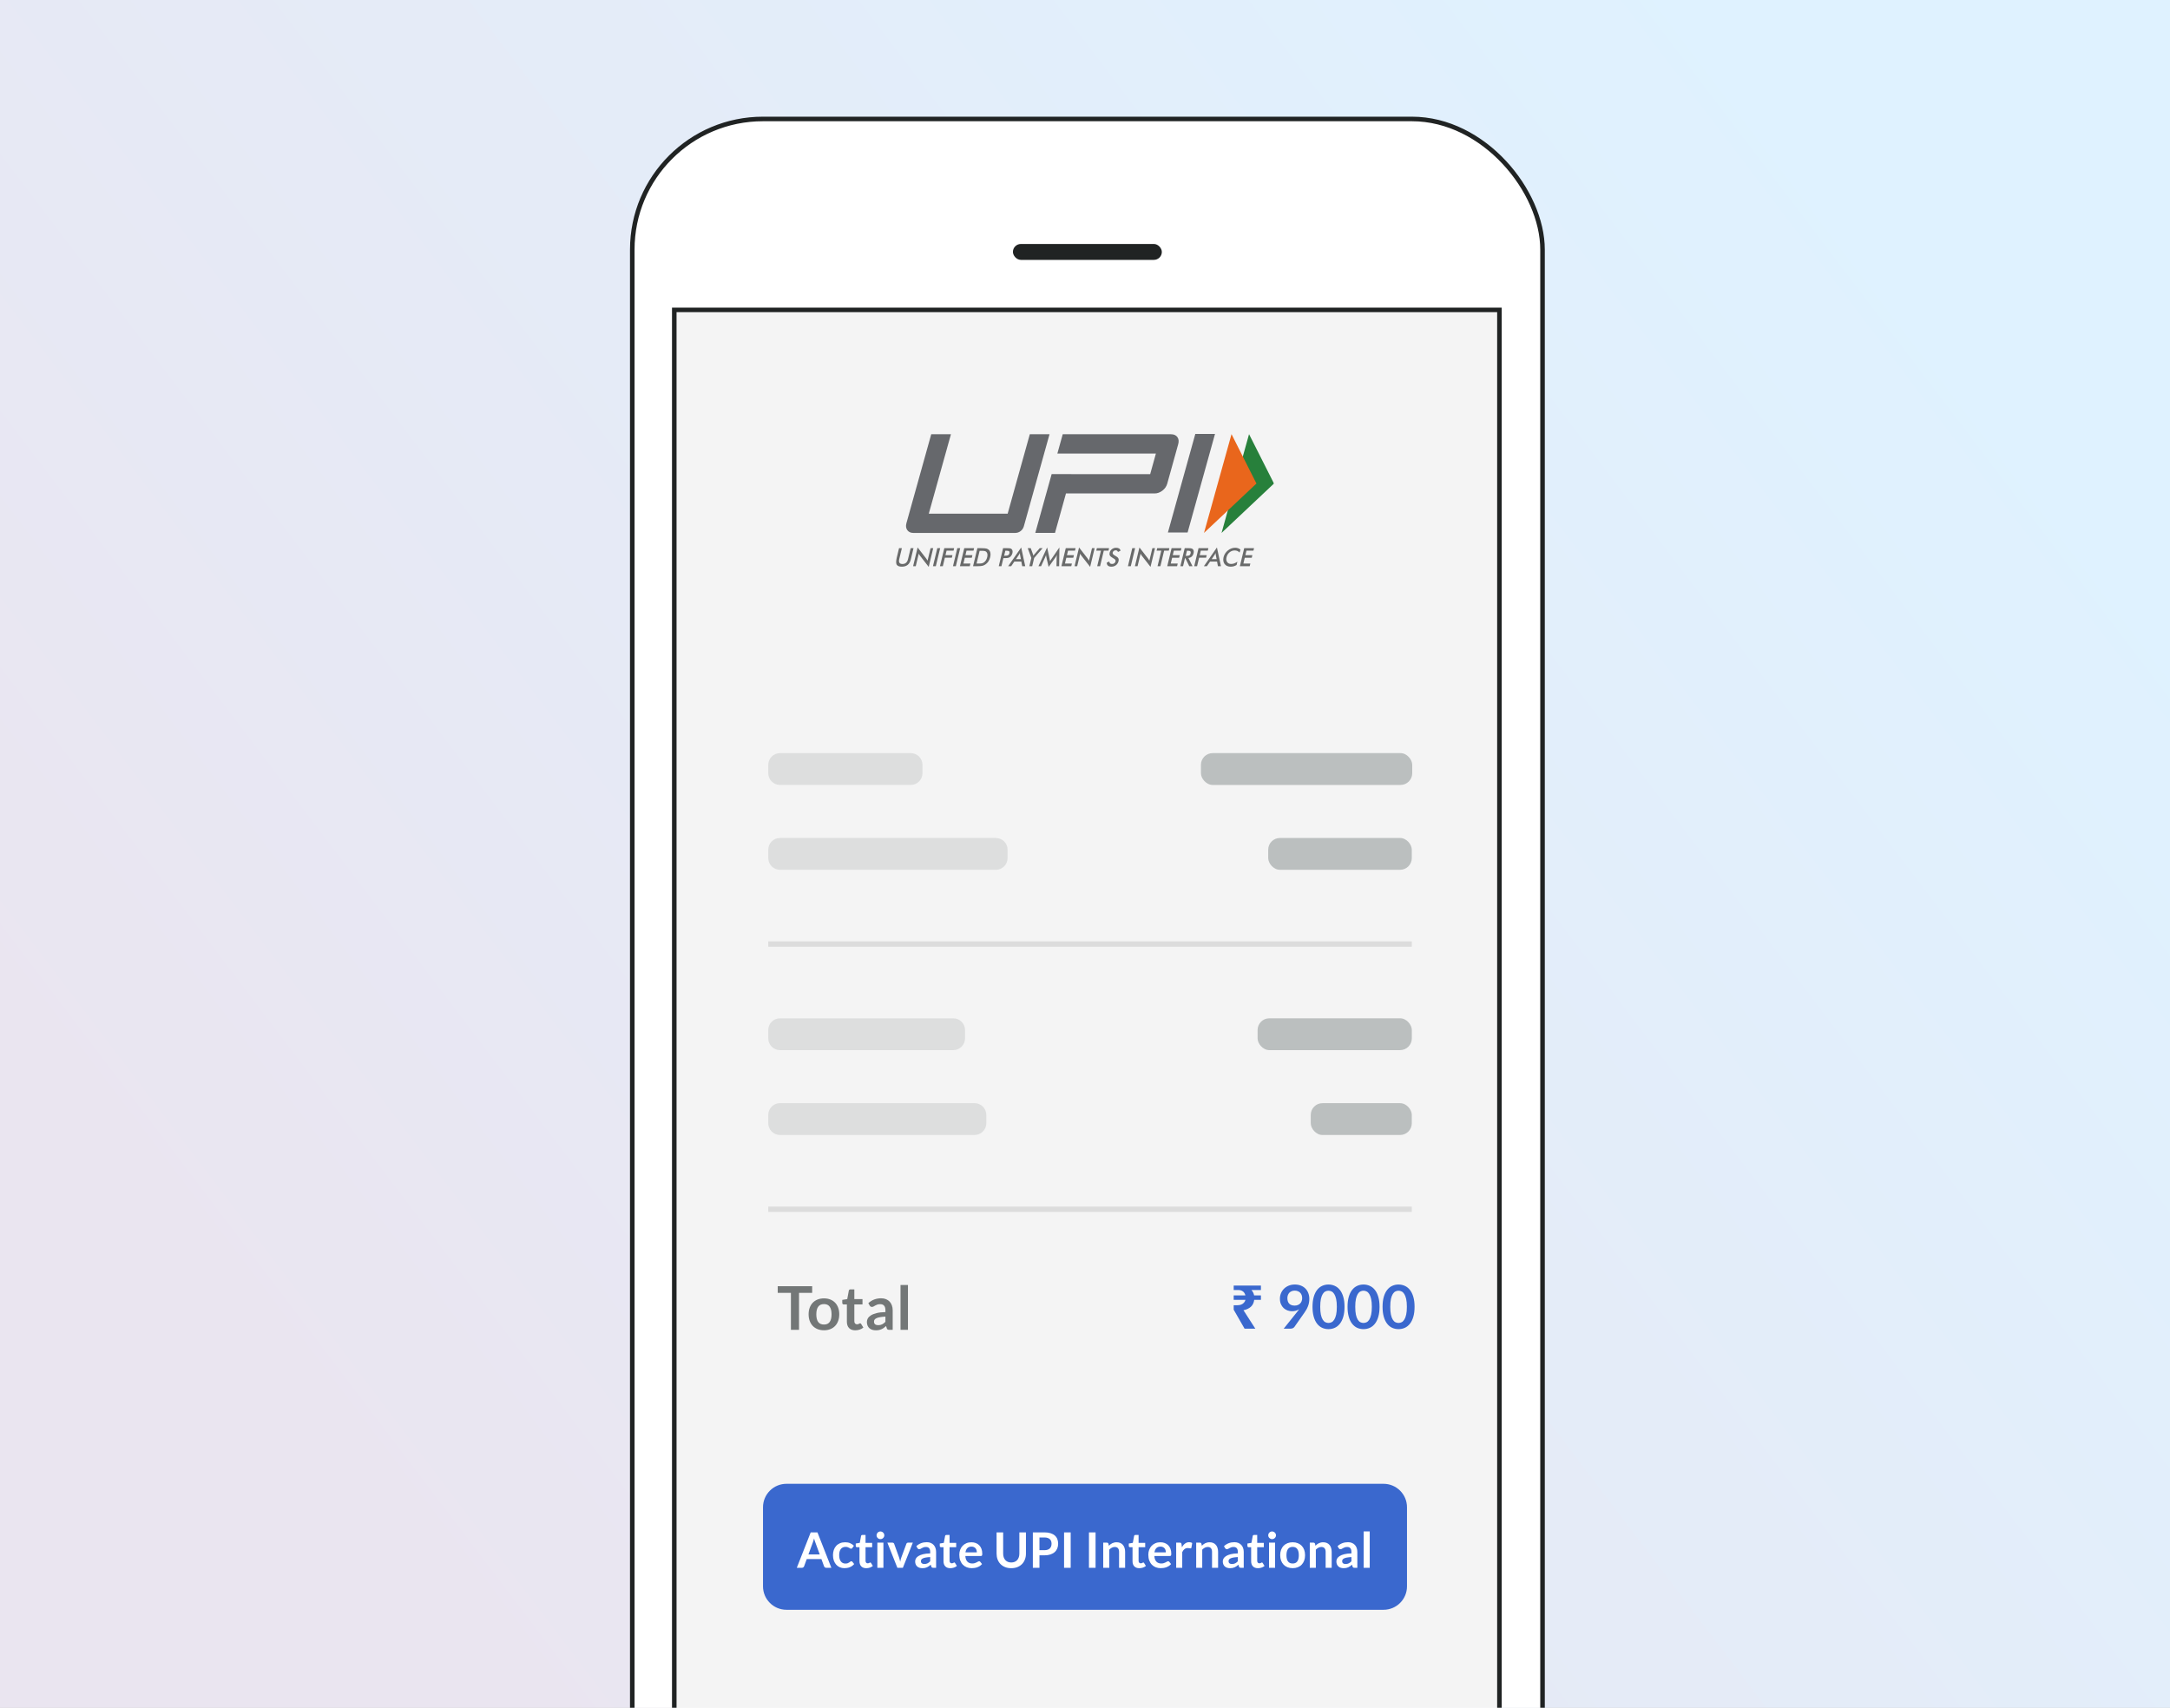 <svg width="310" height="244" viewBox="0 0 310 244" fill="none" xmlns="http://www.w3.org/2000/svg">
<rect x="0" y="0" width="310" height="244" fill="#333333" stroke="none"/>
<g clip-path="url(#clip0_8227_34898)">
<rect width="310" height="244" fill="white"/>
<rect width="310" height="244" fill="url(#paint0_linear_8227_34898)"/>
<rect x="90.325" y="16.996" width="130.036" height="246.381" rx="18.67" fill="white" stroke="#202323" stroke-width="0.65"/>
<rect x="96.325" y="44.275" width="117.879" height="219.102" fill="#F4F4F4" stroke="#202323" stroke-width="0.65"/>
<rect x="144.703" y="34.857" width="21.274" height="2.273" rx="1.137" fill="#202323"/>
<path opacity="0.4" d="M109.75 109.28C109.75 108.353 110.501 107.603 111.427 107.603H130.107C131.033 107.603 131.784 108.353 131.784 109.28V110.472C131.784 111.398 131.033 112.149 130.107 112.149H111.427C110.501 112.149 109.75 111.398 109.75 110.472V109.28Z" fill="#BBBFBF"/>
<path opacity="0.4" d="M109.75 147.167C109.75 146.241 110.501 145.49 111.427 145.49H136.186C137.112 145.49 137.863 146.241 137.863 147.167V148.36C137.863 149.286 137.112 150.037 136.186 150.037H111.427C110.501 150.037 109.75 149.286 109.75 148.36V147.167Z" fill="#BBBFBF"/>
<path opacity="0.4" d="M109.75 121.404C109.75 120.477 110.501 119.727 111.427 119.727H142.264C143.19 119.727 143.941 120.477 143.941 121.404V122.596C143.941 123.522 143.19 124.273 142.264 124.273H111.427C110.501 124.273 109.75 123.522 109.75 122.596V121.404Z" fill="#BBBFBF"/>
<path opacity="0.4" d="M109.75 159.292C109.75 158.366 110.501 157.615 111.427 157.615H139.225C140.151 157.615 140.902 158.366 140.902 159.292V160.485C140.902 161.411 140.151 162.162 139.225 162.162H111.427C110.501 162.162 109.75 161.411 109.75 160.485V159.292Z" fill="#BBBFBF"/>
<rect x="171.562" y="107.603" width="30.186" height="4.547" rx="1.677" fill="#BBBFBF"/>
<rect x="179.656" y="145.49" width="22.034" height="4.547" rx="1.677" fill="#BBBFBF"/>
<rect x="181.172" y="119.727" width="20.515" height="4.547" rx="1.677" fill="#BBBFBF"/>
<rect x="187.25" y="157.615" width="14.436" height="4.547" rx="1.677" fill="#BBBFBF"/>
<path d="M109 215.354C109 213.502 110.502 212 112.354 212H197.646C199.498 212 201 213.502 201 215.354V226.646C201 228.498 199.498 230 197.646 230H112.354C110.502 230 109 228.498 109 226.646V215.354Z" fill="#3A68CE"/>
<path d="M118.766 224H118.038C117.956 224 117.889 223.98 117.835 223.94C117.784 223.898 117.746 223.847 117.723 223.786L117.345 222.754H115.249L114.871 223.786C114.852 223.84 114.815 223.889 114.759 223.933C114.705 223.978 114.638 224 114.559 224H113.828L115.816 218.939H116.778L118.766 224ZM115.49 222.089H117.104L116.488 220.405C116.46 220.331 116.428 220.243 116.393 220.143C116.36 220.04 116.328 219.929 116.295 219.81C116.262 219.929 116.23 220.04 116.197 220.143C116.167 220.246 116.136 220.335 116.106 220.412L115.49 222.089ZM121.762 221.168C121.736 221.201 121.711 221.227 121.685 221.245C121.662 221.264 121.627 221.273 121.58 221.273C121.536 221.273 121.492 221.261 121.45 221.235C121.408 221.207 121.358 221.177 121.3 221.144C121.242 221.109 121.172 221.079 121.09 221.053C121.011 221.025 120.911 221.011 120.792 221.011C120.641 221.011 120.508 221.039 120.393 221.095C120.279 221.149 120.183 221.227 120.106 221.329C120.032 221.432 119.976 221.557 119.938 221.704C119.901 221.849 119.882 222.013 119.882 222.197C119.882 222.389 119.902 222.559 119.942 222.708C119.984 222.858 120.043 222.984 120.12 223.086C120.197 223.187 120.291 223.264 120.4 223.317C120.51 223.369 120.634 223.394 120.771 223.394C120.909 223.394 121.02 223.378 121.104 223.345C121.19 223.31 121.263 223.273 121.321 223.233C121.379 223.191 121.429 223.154 121.471 223.121C121.516 223.086 121.565 223.069 121.618 223.069C121.688 223.069 121.741 223.096 121.776 223.149L122.024 223.464C121.929 223.576 121.825 223.671 121.713 223.748C121.601 223.823 121.484 223.883 121.363 223.93C121.244 223.974 121.12 224.006 120.992 224.025C120.864 224.043 120.736 224.053 120.61 224.053C120.389 224.053 120.18 224.012 119.984 223.93C119.788 223.846 119.616 223.725 119.469 223.566C119.325 223.407 119.209 223.214 119.123 222.985C119.039 222.754 118.997 222.491 118.997 222.197C118.997 221.934 119.034 221.69 119.109 221.466C119.186 221.24 119.298 221.045 119.445 220.881C119.592 220.716 119.774 220.586 119.991 220.493C120.208 220.4 120.458 220.353 120.74 220.353C121.008 220.353 121.243 220.396 121.443 220.483C121.646 220.569 121.828 220.692 121.989 220.853L121.762 221.168ZM123.754 224.056C123.443 224.056 123.204 223.968 123.036 223.793C122.868 223.616 122.784 223.372 122.784 223.062V221.056H122.42C122.374 221.056 122.333 221.041 122.298 221.011C122.265 220.981 122.249 220.935 122.249 220.874V220.531L122.826 220.437L123.008 219.457C123.018 219.41 123.039 219.374 123.071 219.348C123.106 219.323 123.149 219.31 123.201 219.31H123.649V220.44H124.594V221.056H123.649V223.002C123.649 223.114 123.677 223.202 123.733 223.265C123.789 223.328 123.863 223.359 123.957 223.359C124.01 223.359 124.055 223.354 124.09 223.342C124.127 223.328 124.159 223.314 124.184 223.3C124.212 223.286 124.237 223.273 124.258 223.261C124.279 223.247 124.3 223.24 124.321 223.24C124.346 223.24 124.367 223.247 124.384 223.261C124.4 223.273 124.418 223.292 124.436 223.317L124.695 223.737C124.569 223.842 124.425 223.922 124.261 223.975C124.098 224.029 123.929 224.056 123.754 224.056ZM126.202 220.409V224H125.337V220.409H126.202ZM126.331 219.362C126.331 219.437 126.316 219.507 126.286 219.572C126.256 219.638 126.215 219.695 126.163 219.744C126.114 219.793 126.056 219.833 125.988 219.863C125.921 219.891 125.848 219.905 125.771 219.905C125.697 219.905 125.626 219.891 125.558 219.863C125.493 219.833 125.435 219.793 125.386 219.744C125.337 219.695 125.298 219.638 125.267 219.572C125.239 219.507 125.225 219.437 125.225 219.362C125.225 219.285 125.239 219.213 125.267 219.145C125.298 219.078 125.337 219.019 125.386 218.97C125.435 218.921 125.493 218.883 125.558 218.855C125.626 218.825 125.697 218.809 125.771 218.809C125.848 218.809 125.921 218.825 125.988 218.855C126.056 218.883 126.114 218.921 126.163 218.97C126.215 219.019 126.256 219.078 126.286 219.145C126.316 219.213 126.331 219.285 126.331 219.362ZM128.981 224H128.197L126.769 220.409H127.486C127.549 220.409 127.602 220.424 127.644 220.454C127.688 220.485 127.718 220.523 127.735 220.57L128.428 222.488C128.467 222.6 128.5 222.71 128.526 222.817C128.554 222.924 128.578 223.032 128.599 223.139C128.62 223.032 128.644 222.924 128.669 222.817C128.697 222.71 128.732 222.6 128.774 222.488L129.485 220.57C129.501 220.523 129.53 220.485 129.572 220.454C129.614 220.424 129.664 220.409 129.723 220.409H130.405L128.981 224ZM133.728 224H133.34C133.258 224 133.194 223.988 133.147 223.965C133.1 223.939 133.065 223.889 133.042 223.814L132.965 223.559C132.874 223.641 132.784 223.713 132.696 223.776C132.609 223.837 132.519 223.888 132.426 223.93C132.333 223.972 132.234 224.004 132.129 224.025C132.024 224.046 131.907 224.056 131.779 224.056C131.627 224.056 131.487 224.036 131.359 223.996C131.23 223.954 131.119 223.893 131.026 223.811C130.935 223.729 130.864 223.628 130.813 223.506C130.761 223.385 130.736 223.244 130.736 223.083C130.736 222.948 130.771 222.815 130.841 222.684C130.913 222.551 131.032 222.432 131.198 222.327C131.363 222.22 131.584 222.131 131.859 222.061C132.134 221.991 132.476 221.951 132.885 221.942V221.732C132.885 221.492 132.833 221.314 132.731 221.2C132.63 221.083 132.483 221.025 132.29 221.025C132.15 221.025 132.033 221.041 131.94 221.074C131.846 221.107 131.765 221.144 131.695 221.186C131.627 221.226 131.564 221.262 131.506 221.294C131.447 221.327 131.383 221.343 131.313 221.343C131.255 221.343 131.205 221.328 131.163 221.298C131.121 221.268 131.087 221.23 131.061 221.186L130.904 220.909C131.317 220.531 131.815 220.342 132.398 220.342C132.608 220.342 132.795 220.377 132.958 220.447C133.124 220.515 133.264 220.611 133.378 220.734C133.492 220.856 133.579 221.002 133.637 221.172C133.698 221.342 133.728 221.529 133.728 221.732V224ZM132.048 223.461C132.137 223.461 132.218 223.453 132.293 223.436C132.368 223.42 132.438 223.396 132.503 223.363C132.571 223.33 132.635 223.291 132.696 223.244C132.759 223.195 132.822 223.138 132.885 223.072V222.467C132.633 222.479 132.421 222.501 132.251 222.533C132.083 222.564 131.948 222.603 131.845 222.652C131.742 222.701 131.669 222.759 131.625 222.824C131.583 222.889 131.562 222.96 131.562 223.037C131.562 223.189 131.606 223.298 131.695 223.363C131.786 223.428 131.903 223.461 132.048 223.461ZM135.758 224.056C135.447 224.056 135.208 223.968 135.04 223.793C134.872 223.616 134.788 223.372 134.788 223.062V221.056H134.424C134.378 221.056 134.337 221.041 134.302 221.011C134.269 220.981 134.253 220.935 134.253 220.874V220.531L134.83 220.437L135.012 219.457C135.022 219.41 135.043 219.374 135.075 219.348C135.11 219.323 135.153 219.31 135.205 219.31H135.653V220.44H136.598V221.056H135.653V223.002C135.653 223.114 135.681 223.202 135.737 223.265C135.793 223.328 135.867 223.359 135.961 223.359C136.014 223.359 136.059 223.354 136.094 223.342C136.131 223.328 136.163 223.314 136.188 223.3C136.216 223.286 136.241 223.273 136.262 223.261C136.283 223.247 136.304 223.24 136.325 223.24C136.35 223.24 136.371 223.247 136.388 223.261C136.404 223.273 136.422 223.292 136.44 223.317L136.699 223.737C136.573 223.842 136.429 223.922 136.265 223.975C136.102 224.029 135.933 224.056 135.758 224.056ZM138.769 220.353C138.996 220.353 139.203 220.389 139.392 220.461C139.584 220.534 139.748 220.64 139.886 220.78C140.023 220.918 140.131 221.088 140.208 221.291C140.285 221.492 140.323 221.721 140.323 221.98C140.323 222.046 140.32 222.101 140.313 222.145C140.308 222.187 140.298 222.221 140.281 222.246C140.267 222.27 140.247 222.287 140.222 222.299C140.196 222.308 140.163 222.313 140.124 222.313H137.905C137.93 222.682 138.03 222.952 138.202 223.125C138.375 223.298 138.604 223.384 138.888 223.384C139.028 223.384 139.148 223.368 139.249 223.335C139.351 223.302 139.44 223.266 139.515 223.226C139.592 223.187 139.658 223.151 139.714 223.118C139.773 223.085 139.829 223.069 139.882 223.069C139.917 223.069 139.948 223.076 139.973 223.09C139.999 223.104 140.021 223.124 140.04 223.149L140.292 223.464C140.196 223.576 140.089 223.671 139.97 223.748C139.851 223.823 139.726 223.883 139.595 223.93C139.467 223.974 139.335 224.006 139.2 224.025C139.067 224.043 138.937 224.053 138.811 224.053C138.562 224.053 138.329 224.012 138.115 223.93C137.9 223.846 137.713 223.723 137.555 223.562C137.396 223.399 137.271 223.198 137.18 222.96C137.089 222.72 137.044 222.442 137.044 222.127C137.044 221.882 137.083 221.653 137.163 221.438C137.242 221.221 137.355 221.033 137.502 220.874C137.652 220.713 137.832 220.586 138.045 220.493C138.259 220.4 138.501 220.353 138.769 220.353ZM138.787 220.972C138.535 220.972 138.338 221.044 138.195 221.186C138.053 221.328 137.962 221.53 137.922 221.791H139.546C139.546 221.679 139.531 221.574 139.501 221.476C139.47 221.376 139.424 221.289 139.361 221.214C139.298 221.139 139.218 221.081 139.123 221.039C139.027 220.995 138.915 220.972 138.787 220.972ZM144.464 223.24C144.646 223.24 144.808 223.21 144.951 223.149C145.095 223.089 145.217 223.004 145.315 222.894C145.415 222.784 145.491 222.651 145.542 222.495C145.596 222.339 145.623 222.164 145.623 221.97V218.939H146.564V221.97C146.564 222.271 146.515 222.55 146.417 222.806C146.321 223.061 146.183 223.281 146.001 223.468C145.819 223.652 145.598 223.797 145.339 223.902C145.08 224.005 144.788 224.056 144.464 224.056C144.14 224.056 143.848 224.005 143.589 223.902C143.33 223.797 143.11 223.652 142.928 223.468C142.748 223.281 142.609 223.061 142.511 222.806C142.415 222.55 142.368 222.271 142.368 221.97V218.939H143.309V221.966C143.309 222.16 143.335 222.335 143.386 222.491C143.44 222.648 143.516 222.782 143.614 222.894C143.712 223.004 143.832 223.089 143.974 223.149C144.119 223.21 144.282 223.24 144.464 223.24ZM148.493 222.218V224H147.551V218.939H149.2C149.538 218.939 149.831 218.979 150.078 219.058C150.326 219.137 150.53 219.248 150.691 219.39C150.852 219.533 150.971 219.703 151.048 219.901C151.125 220.1 151.163 220.317 151.163 220.552C151.163 220.797 151.122 221.023 151.041 221.228C150.959 221.431 150.837 221.606 150.673 221.753C150.51 221.9 150.306 222.014 150.061 222.096C149.816 222.178 149.529 222.218 149.2 222.218H148.493ZM148.493 221.483H149.2C149.372 221.483 149.523 221.462 149.651 221.42C149.78 221.376 149.886 221.314 149.97 221.235C150.054 221.153 150.117 221.055 150.159 220.941C150.201 220.824 150.222 220.695 150.222 220.552C150.222 220.417 150.201 220.295 150.159 220.185C150.117 220.075 150.054 219.982 149.97 219.905C149.886 219.828 149.78 219.77 149.651 219.73C149.523 219.688 149.372 219.667 149.2 219.667H148.493V221.483ZM152.955 224H152.01V218.939H152.955V224ZM156.51 224H155.565V218.939H156.51V224ZM157.602 224V220.409H158.13C158.242 220.409 158.316 220.461 158.351 220.566L158.41 220.85C158.482 220.775 158.558 220.708 158.638 220.647C158.719 220.586 158.804 220.534 158.893 220.489C158.984 220.445 159.081 220.411 159.184 220.388C159.286 220.365 159.398 220.353 159.52 220.353C159.716 220.353 159.889 220.387 160.041 220.454C160.193 220.52 160.319 220.613 160.419 220.734C160.522 220.853 160.599 220.997 160.65 221.165C160.704 221.331 160.731 221.514 160.731 221.714V224H159.866V221.714C159.866 221.495 159.815 221.326 159.712 221.207C159.612 221.086 159.46 221.025 159.257 221.025C159.108 221.025 158.968 221.059 158.837 221.126C158.706 221.194 158.583 221.286 158.466 221.403V224H157.602ZM162.76 224.056C162.449 224.056 162.21 223.968 162.042 223.793C161.874 223.616 161.79 223.372 161.79 223.062V221.056H161.426C161.379 221.056 161.339 221.041 161.304 221.011C161.271 220.981 161.255 220.935 161.255 220.874V220.531L161.832 220.437L162.014 219.457C162.023 219.41 162.044 219.374 162.077 219.348C162.112 219.323 162.155 219.31 162.207 219.31H162.655V220.44H163.6V221.056H162.655V223.002C162.655 223.114 162.683 223.202 162.739 223.265C162.795 223.328 162.869 223.359 162.963 223.359C163.016 223.359 163.061 223.354 163.096 223.342C163.133 223.328 163.164 223.314 163.19 223.3C163.218 223.286 163.243 223.273 163.264 223.261C163.285 223.247 163.306 223.24 163.327 223.24C163.352 223.24 163.373 223.247 163.39 223.261C163.406 223.273 163.423 223.292 163.442 223.317L163.701 223.737C163.575 223.842 163.43 223.922 163.267 223.975C163.104 224.029 162.935 224.056 162.76 224.056ZM165.771 220.353C165.998 220.353 166.205 220.389 166.394 220.461C166.586 220.534 166.75 220.64 166.888 220.78C167.025 220.918 167.133 221.088 167.21 221.291C167.287 221.492 167.325 221.721 167.325 221.98C167.325 222.046 167.322 222.101 167.315 222.145C167.31 222.187 167.3 222.221 167.283 222.246C167.269 222.27 167.249 222.287 167.224 222.299C167.198 222.308 167.165 222.313 167.126 222.313H164.907C164.932 222.682 165.032 222.952 165.204 223.125C165.377 223.298 165.606 223.384 165.89 223.384C166.03 223.384 166.15 223.368 166.251 223.335C166.353 223.302 166.442 223.266 166.517 223.226C166.594 223.187 166.66 223.151 166.716 223.118C166.775 223.085 166.831 223.069 166.884 223.069C166.919 223.069 166.95 223.076 166.975 223.09C167.001 223.104 167.023 223.124 167.042 223.149L167.294 223.464C167.198 223.576 167.091 223.671 166.972 223.748C166.853 223.823 166.728 223.883 166.597 223.93C166.469 223.974 166.337 224.006 166.202 224.025C166.069 224.043 165.939 224.053 165.813 224.053C165.564 224.053 165.331 224.012 165.117 223.93C164.902 223.846 164.715 223.723 164.557 223.562C164.398 223.399 164.273 223.198 164.182 222.96C164.091 222.72 164.046 222.442 164.046 222.127C164.046 221.882 164.085 221.653 164.165 221.438C164.244 221.221 164.357 221.033 164.504 220.874C164.654 220.713 164.834 220.586 165.047 220.493C165.261 220.4 165.503 220.353 165.771 220.353ZM165.789 220.972C165.537 220.972 165.34 221.044 165.197 221.186C165.055 221.328 164.964 221.53 164.924 221.791H166.548C166.548 221.679 166.533 221.574 166.503 221.476C166.472 221.376 166.426 221.289 166.363 221.214C166.3 221.139 166.22 221.081 166.125 221.039C166.029 220.995 165.917 220.972 165.789 220.972ZM168.026 224V220.409H168.534C168.623 220.409 168.684 220.425 168.719 220.458C168.754 220.491 168.778 220.547 168.789 220.626L168.842 221.06C168.97 220.838 169.121 220.663 169.293 220.535C169.466 220.407 169.66 220.342 169.874 220.342C170.052 220.342 170.199 220.383 170.315 220.465L170.203 221.112C170.196 221.154 170.181 221.185 170.158 221.203C170.135 221.22 170.103 221.228 170.063 221.228C170.028 221.228 169.981 221.22 169.92 221.203C169.859 221.187 169.779 221.179 169.678 221.179C169.499 221.179 169.345 221.229 169.216 221.329C169.088 221.427 168.98 221.572 168.891 221.763V224H168.026ZM170.884 224V220.409H171.412C171.524 220.409 171.598 220.461 171.633 220.566L171.692 220.85C171.765 220.775 171.841 220.708 171.92 220.647C172.002 220.586 172.087 220.534 172.175 220.489C172.266 220.445 172.363 220.411 172.466 220.388C172.569 220.365 172.681 220.353 172.802 220.353C172.998 220.353 173.172 220.387 173.323 220.454C173.475 220.52 173.601 220.613 173.701 220.734C173.804 220.853 173.881 220.997 173.932 221.165C173.986 221.331 174.013 221.514 174.013 221.714V224H173.148V221.714C173.148 221.495 173.097 221.326 172.994 221.207C172.894 221.086 172.742 221.025 172.539 221.025C172.39 221.025 172.25 221.059 172.119 221.126C171.989 221.194 171.865 221.286 171.748 221.403V224H170.884ZM177.676 224H177.288C177.206 224 177.142 223.988 177.095 223.965C177.049 223.939 177.014 223.889 176.99 223.814L176.913 223.559C176.822 223.641 176.733 223.713 176.644 223.776C176.558 223.837 176.468 223.888 176.374 223.93C176.281 223.972 176.182 224.004 176.077 224.025C175.972 224.046 175.855 224.056 175.727 224.056C175.575 224.056 175.435 224.036 175.307 223.996C175.179 223.954 175.068 223.893 174.974 223.811C174.883 223.729 174.812 223.628 174.761 223.506C174.71 223.385 174.684 223.244 174.684 223.083C174.684 222.948 174.719 222.815 174.789 222.684C174.861 222.551 174.98 222.432 175.146 222.327C175.312 222.22 175.532 222.131 175.807 222.061C176.083 221.991 176.425 221.951 176.833 221.942V221.732C176.833 221.492 176.782 221.314 176.679 221.2C176.579 221.083 176.432 221.025 176.238 221.025C176.098 221.025 175.981 221.041 175.888 221.074C175.795 221.107 175.713 221.144 175.643 221.186C175.575 221.226 175.512 221.262 175.454 221.294C175.396 221.327 175.331 221.343 175.261 221.343C175.203 221.343 175.153 221.328 175.111 221.298C175.069 221.268 175.035 221.23 175.009 221.186L174.852 220.909C175.265 220.531 175.763 220.342 176.346 220.342C176.556 220.342 176.743 220.377 176.906 220.447C177.072 220.515 177.212 220.611 177.326 220.734C177.441 220.856 177.527 221.002 177.585 221.172C177.646 221.342 177.676 221.529 177.676 221.732V224ZM175.996 223.461C176.085 223.461 176.167 223.453 176.241 223.436C176.316 223.42 176.386 223.396 176.451 223.363C176.519 223.33 176.583 223.291 176.644 223.244C176.707 223.195 176.77 223.138 176.833 223.072V222.467C176.581 222.479 176.37 222.501 176.199 222.533C176.031 222.564 175.896 222.603 175.793 222.652C175.691 222.701 175.617 222.759 175.573 222.824C175.531 222.889 175.51 222.96 175.51 223.037C175.51 223.189 175.554 223.298 175.643 223.363C175.734 223.428 175.852 223.461 175.996 223.461ZM179.706 224.056C179.396 224.056 179.156 223.968 178.988 223.793C178.82 223.616 178.736 223.372 178.736 223.062V221.056H178.372C178.326 221.056 178.285 221.041 178.25 221.011C178.217 220.981 178.201 220.935 178.201 220.874V220.531L178.778 220.437L178.96 219.457C178.97 219.41 178.991 219.374 179.023 219.348C179.058 219.323 179.102 219.31 179.153 219.31H179.601V220.44H180.546V221.056H179.601V223.002C179.601 223.114 179.629 223.202 179.685 223.265C179.741 223.328 179.816 223.359 179.909 223.359C179.963 223.359 180.007 223.354 180.042 223.342C180.079 223.328 180.111 223.314 180.136 223.3C180.164 223.286 180.189 223.273 180.21 223.261C180.231 223.247 180.252 223.24 180.273 223.24C180.299 223.24 180.32 223.247 180.336 223.261C180.352 223.273 180.37 223.292 180.388 223.317L180.647 223.737C180.521 223.842 180.377 223.922 180.213 223.975C180.05 224.029 179.881 224.056 179.706 224.056ZM182.154 220.409V224H181.289V220.409H182.154ZM182.283 219.362C182.283 219.437 182.268 219.507 182.238 219.572C182.208 219.638 182.167 219.695 182.115 219.744C182.066 219.793 182.008 219.833 181.94 219.863C181.873 219.891 181.8 219.905 181.723 219.905C181.649 219.905 181.578 219.891 181.51 219.863C181.445 219.833 181.387 219.793 181.338 219.744C181.289 219.695 181.25 219.638 181.219 219.572C181.191 219.507 181.177 219.437 181.177 219.362C181.177 219.285 181.191 219.213 181.219 219.145C181.25 219.078 181.289 219.019 181.338 218.97C181.387 218.921 181.445 218.883 181.51 218.855C181.578 218.825 181.649 218.809 181.723 218.809C181.8 218.809 181.873 218.825 181.94 218.855C182.008 218.883 182.066 218.921 182.115 218.97C182.167 219.019 182.208 219.078 182.238 219.145C182.268 219.213 182.283 219.285 182.283 219.362ZM184.667 220.353C184.935 220.353 185.178 220.396 185.395 220.483C185.614 220.569 185.801 220.691 185.955 220.85C186.109 221.009 186.228 221.202 186.312 221.431C186.396 221.66 186.438 221.915 186.438 222.197C186.438 222.482 186.396 222.739 186.312 222.967C186.228 223.196 186.109 223.391 185.955 223.552C185.801 223.713 185.614 223.837 185.395 223.923C185.178 224.009 184.935 224.053 184.667 224.053C184.399 224.053 184.155 224.009 183.935 223.923C183.716 223.837 183.528 223.713 183.372 223.552C183.218 223.391 183.098 223.196 183.011 222.967C182.927 222.739 182.885 222.482 182.885 222.197C182.885 221.915 182.927 221.66 183.011 221.431C183.098 221.202 183.218 221.009 183.372 220.85C183.528 220.691 183.716 220.569 183.935 220.483C184.155 220.396 184.399 220.353 184.667 220.353ZM184.667 223.387C184.966 223.387 185.186 223.287 185.328 223.086C185.473 222.886 185.545 222.592 185.545 222.204C185.545 221.817 185.473 221.522 185.328 221.319C185.186 221.116 184.966 221.014 184.667 221.014C184.364 221.014 184.14 221.117 183.995 221.322C183.85 221.525 183.778 221.819 183.778 222.204C183.778 222.589 183.85 222.883 183.995 223.086C184.14 223.287 184.364 223.387 184.667 223.387ZM187.112 224V220.409H187.641C187.753 220.409 187.826 220.461 187.861 220.566L187.921 220.85C187.993 220.775 188.069 220.708 188.148 220.647C188.23 220.586 188.315 220.534 188.404 220.489C188.495 220.445 188.592 220.411 188.694 220.388C188.797 220.365 188.909 220.353 189.03 220.353C189.226 220.353 189.4 220.387 189.552 220.454C189.704 220.52 189.83 220.613 189.93 220.734C190.033 220.853 190.11 220.997 190.161 221.165C190.215 221.331 190.241 221.514 190.241 221.714V224H189.377V221.714C189.377 221.495 189.326 221.326 189.223 221.207C189.123 221.086 188.971 221.025 188.768 221.025C188.619 221.025 188.479 221.059 188.348 221.126C188.217 221.194 188.094 221.286 187.977 221.403V224H187.112ZM193.905 224H193.516C193.435 224 193.371 223.988 193.324 223.965C193.277 223.939 193.242 223.889 193.219 223.814L193.142 223.559C193.051 223.641 192.961 223.713 192.872 223.776C192.786 223.837 192.696 223.888 192.603 223.93C192.51 223.972 192.41 224.004 192.305 224.025C192.2 224.046 192.084 224.056 191.955 224.056C191.804 224.056 191.664 224.036 191.535 223.996C191.407 223.954 191.296 223.893 191.203 223.811C191.112 223.729 191.041 223.628 190.989 223.506C190.938 223.385 190.912 223.244 190.912 223.083C190.912 222.948 190.947 222.815 191.017 222.684C191.09 222.551 191.209 222.432 191.374 222.327C191.54 222.22 191.761 222.131 192.036 222.061C192.311 221.991 192.653 221.951 193.061 221.942V221.732C193.061 221.492 193.01 221.314 192.907 221.2C192.807 221.083 192.66 221.025 192.466 221.025C192.326 221.025 192.21 221.041 192.116 221.074C192.023 221.107 191.941 221.144 191.871 221.186C191.804 221.226 191.741 221.262 191.682 221.294C191.624 221.327 191.56 221.343 191.49 221.343C191.432 221.343 191.381 221.328 191.339 221.298C191.297 221.268 191.264 221.23 191.238 221.186L191.08 220.909C191.493 220.531 191.992 220.342 192.575 220.342C192.785 220.342 192.972 220.377 193.135 220.447C193.301 220.515 193.441 220.611 193.555 220.734C193.669 220.856 193.756 221.002 193.814 221.172C193.875 221.342 193.905 221.529 193.905 221.732V224ZM192.225 223.461C192.314 223.461 192.395 223.453 192.47 223.436C192.545 223.42 192.615 223.396 192.68 223.363C192.748 223.33 192.812 223.291 192.872 223.244C192.935 223.195 192.998 223.138 193.061 223.072V222.467C192.809 222.479 192.598 222.501 192.428 222.533C192.26 222.564 192.125 222.603 192.022 222.652C191.919 222.701 191.846 222.759 191.801 222.824C191.759 222.889 191.738 222.96 191.738 223.037C191.738 223.189 191.783 223.298 191.871 223.363C191.962 223.428 192.08 223.461 192.225 223.461ZM195.675 218.799V224H194.811V218.799H195.675Z" fill="white"/>
<path d="M177.794 189.832L176.242 187.124V186.486H176.759C176.966 186.486 177.147 186.457 177.303 186.399C177.464 186.336 177.596 186.247 177.699 186.132C177.809 186.017 177.883 185.879 177.924 185.718H176.242V185.08H177.915C177.881 184.93 177.82 184.798 177.734 184.683C177.653 184.568 177.544 184.479 177.406 184.416C177.274 184.347 177.113 184.312 176.923 184.312H176.242V183.674H180.132V184.312H178.778C178.875 184.421 178.956 184.539 179.019 184.666C179.088 184.792 179.134 184.93 179.157 185.08H180.132V185.718H179.174C179.117 186.143 178.953 186.477 178.683 186.718C178.412 186.954 178.065 187.115 177.639 187.201L179.33 189.832H177.794ZM184.57 187.344C184.355 187.344 184.143 187.306 183.936 187.232C183.729 187.157 183.544 187.045 183.38 186.895C183.219 186.743 183.09 186.556 182.992 186.335C182.894 186.11 182.845 185.849 182.845 185.55C182.845 185.271 182.897 185.009 183 184.765C183.104 184.521 183.249 184.306 183.436 184.122C183.623 183.938 183.847 183.793 184.109 183.687C184.37 183.58 184.659 183.527 184.976 183.527C185.295 183.527 185.581 183.578 185.834 183.678C186.09 183.779 186.307 183.92 186.485 184.101C186.666 184.282 186.804 184.499 186.899 184.752C186.997 185.005 187.046 185.282 187.046 185.584C187.046 185.777 187.028 185.959 186.994 186.132C186.962 186.304 186.915 186.471 186.851 186.632C186.791 186.79 186.718 186.946 186.632 187.098C186.545 187.247 186.449 187.398 186.343 187.551L184.915 189.586C184.866 189.655 184.793 189.714 184.695 189.763C184.6 189.809 184.491 189.832 184.368 189.832H183.389L185.325 187.413C185.374 187.352 185.42 187.293 185.463 187.236C185.506 187.178 185.548 187.121 185.588 187.063C185.444 187.155 185.286 187.226 185.114 187.275C184.941 187.321 184.76 187.344 184.57 187.344ZM186.023 185.477C186.023 185.307 185.998 185.156 185.946 185.024C185.894 184.889 185.821 184.775 185.726 184.683C185.631 184.591 185.518 184.521 185.385 184.472C185.256 184.423 185.114 184.398 184.958 184.398C184.797 184.398 184.652 184.426 184.523 184.48C184.393 184.532 184.283 184.605 184.191 184.7C184.102 184.795 184.033 184.909 183.984 185.041C183.935 185.17 183.91 185.313 183.91 185.468C183.91 185.816 184 186.082 184.178 186.266C184.359 186.447 184.615 186.537 184.945 186.537C185.118 186.537 185.27 186.51 185.403 186.455C185.538 186.401 185.651 186.326 185.743 186.231C185.835 186.136 185.904 186.024 185.95 185.895C185.999 185.765 186.023 185.626 186.023 185.477ZM192.074 186.714C192.074 187.258 192.016 187.73 191.898 188.133C191.783 188.533 191.622 188.863 191.415 189.125C191.211 189.386 190.968 189.582 190.686 189.711C190.407 189.838 190.105 189.901 189.78 189.901C189.455 189.901 189.154 189.838 188.875 189.711C188.599 189.582 188.359 189.386 188.154 189.125C187.95 188.863 187.791 188.533 187.676 188.133C187.561 187.73 187.503 187.258 187.503 186.714C187.503 186.168 187.561 185.695 187.676 185.295C187.791 184.896 187.95 184.565 188.154 184.304C188.359 184.042 188.599 183.848 188.875 183.721C189.154 183.592 189.455 183.527 189.78 183.527C190.105 183.527 190.407 183.592 190.686 183.721C190.968 183.848 191.211 184.042 191.415 184.304C191.622 184.565 191.783 184.896 191.898 185.295C192.016 185.695 192.074 186.168 192.074 186.714ZM190.975 186.714C190.975 186.263 190.942 185.889 190.876 185.593C190.809 185.297 190.72 185.061 190.608 184.886C190.499 184.71 190.373 184.588 190.229 184.519C190.085 184.447 189.936 184.411 189.78 184.411C189.628 184.411 189.48 184.447 189.336 184.519C189.195 184.588 189.07 184.71 188.961 184.886C188.852 185.061 188.764 185.297 188.698 185.593C188.635 185.889 188.603 186.263 188.603 186.714C188.603 187.166 188.635 187.539 188.698 187.835C188.764 188.132 188.852 188.367 188.961 188.543C189.07 188.718 189.195 188.842 189.336 188.913C189.48 188.982 189.628 189.017 189.78 189.017C189.936 189.017 190.085 188.982 190.229 188.913C190.373 188.842 190.499 188.718 190.608 188.543C190.72 188.367 190.809 188.132 190.876 187.835C190.942 187.539 190.975 187.166 190.975 186.714ZM197.078 186.714C197.078 187.258 197.019 187.73 196.901 188.133C196.786 188.533 196.625 188.863 196.418 189.125C196.214 189.386 195.971 189.582 195.689 189.711C195.41 189.838 195.108 189.901 194.783 189.901C194.458 189.901 194.157 189.838 193.878 189.711C193.602 189.582 193.362 189.386 193.158 189.125C192.953 188.863 192.794 188.533 192.679 188.133C192.564 187.73 192.506 187.258 192.506 186.714C192.506 186.168 192.564 185.695 192.679 185.295C192.794 184.896 192.953 184.565 193.158 184.304C193.362 184.042 193.602 183.848 193.878 183.721C194.157 183.592 194.458 183.527 194.783 183.527C195.108 183.527 195.41 183.592 195.689 183.721C195.971 183.848 196.214 184.042 196.418 184.304C196.625 184.565 196.786 184.896 196.901 185.295C197.019 185.695 197.078 186.168 197.078 186.714ZM195.978 186.714C195.978 186.263 195.945 185.889 195.879 185.593C195.813 185.297 195.723 185.061 195.611 184.886C195.502 184.71 195.376 184.588 195.232 184.519C195.088 184.447 194.939 184.411 194.783 184.411C194.631 184.411 194.483 184.447 194.339 184.519C194.198 184.588 194.073 184.71 193.964 184.886C193.855 185.061 193.767 185.297 193.701 185.593C193.638 185.889 193.606 186.263 193.606 186.714C193.606 187.166 193.638 187.539 193.701 187.835C193.767 188.132 193.855 188.367 193.964 188.543C194.073 188.718 194.198 188.842 194.339 188.913C194.483 188.982 194.631 189.017 194.783 189.017C194.939 189.017 195.088 188.982 195.232 188.913C195.376 188.842 195.502 188.718 195.611 188.543C195.723 188.367 195.813 188.132 195.879 187.835C195.945 187.539 195.978 187.166 195.978 186.714ZM202.081 186.714C202.081 187.258 202.022 187.73 201.904 188.133C201.789 188.533 201.628 188.863 201.421 189.125C201.217 189.386 200.974 189.582 200.692 189.711C200.413 189.838 200.111 189.901 199.786 189.901C199.462 189.901 199.16 189.838 198.881 189.711C198.605 189.582 198.365 189.386 198.161 189.125C197.956 188.863 197.797 188.533 197.682 188.133C197.567 187.73 197.509 187.258 197.509 186.714C197.509 186.168 197.567 185.695 197.682 185.295C197.797 184.896 197.956 184.565 198.161 184.304C198.365 184.042 198.605 183.848 198.881 183.721C199.16 183.592 199.462 183.527 199.786 183.527C200.111 183.527 200.413 183.592 200.692 183.721C200.974 183.848 201.217 184.042 201.421 184.304C201.628 184.565 201.789 184.896 201.904 185.295C202.022 185.695 202.081 186.168 202.081 186.714ZM200.981 186.714C200.981 186.263 200.948 185.889 200.882 185.593C200.816 185.297 200.726 185.061 200.614 184.886C200.505 184.71 200.379 184.588 200.235 184.519C200.091 184.447 199.942 184.411 199.786 184.411C199.634 184.411 199.486 184.447 199.342 184.519C199.201 184.588 199.076 184.71 198.967 184.886C198.858 185.061 198.77 185.297 198.704 185.593C198.641 185.889 198.609 186.263 198.609 186.714C198.609 187.166 198.641 187.539 198.704 187.835C198.77 188.132 198.858 188.367 198.967 188.543C199.076 188.718 199.201 188.842 199.342 188.913C199.486 188.982 199.634 189.017 199.786 189.017C199.942 189.017 200.091 188.982 200.235 188.913C200.379 188.842 200.505 188.718 200.614 188.543C200.726 188.367 200.816 188.132 200.882 187.835C200.948 187.539 200.981 187.166 200.981 186.714Z" fill="#3A68CE"/>
<path d="M116.024 183.764V184.717H114.148V190H112.988V184.717H111.103V183.764H116.024ZM117.712 185.506C118.042 185.506 118.341 185.56 118.608 185.666C118.879 185.772 119.109 185.923 119.298 186.119C119.488 186.314 119.635 186.553 119.738 186.835C119.842 187.116 119.894 187.431 119.894 187.779C119.894 188.13 119.842 188.446 119.738 188.728C119.635 189.01 119.488 189.25 119.298 189.448C119.109 189.646 118.879 189.799 118.608 189.905C118.341 190.011 118.042 190.065 117.712 190.065C117.381 190.065 117.08 190.011 116.81 189.905C116.54 189.799 116.309 189.646 116.116 189.448C115.926 189.25 115.778 189.01 115.672 188.728C115.568 188.446 115.516 188.13 115.516 187.779C115.516 187.431 115.568 187.116 115.672 186.835C115.778 186.553 115.926 186.314 116.116 186.119C116.309 185.923 116.54 185.772 116.81 185.666C117.08 185.56 117.381 185.506 117.712 185.506ZM117.712 189.245C118.08 189.245 118.351 189.122 118.527 188.874C118.705 188.627 118.794 188.265 118.794 187.788C118.794 187.31 118.705 186.947 118.527 186.697C118.351 186.447 118.08 186.322 117.712 186.322C117.338 186.322 117.062 186.448 116.884 186.701C116.705 186.951 116.616 187.313 116.616 187.788C116.616 188.262 116.705 188.624 116.884 188.874C117.062 189.122 117.338 189.245 117.712 189.245ZM122.178 190.069C121.796 190.069 121.501 189.961 121.294 189.746C121.087 189.527 120.983 189.227 120.983 188.844V186.373H120.535C120.477 186.373 120.427 186.355 120.384 186.317C120.344 186.28 120.324 186.224 120.324 186.149V185.726L121.035 185.61L121.259 184.403C121.271 184.345 121.297 184.3 121.337 184.269C121.38 184.237 121.433 184.221 121.497 184.221H122.049V185.614H123.213V186.373H122.049V188.771C122.049 188.909 122.083 189.017 122.152 189.094C122.221 189.172 122.313 189.211 122.428 189.211C122.494 189.211 122.549 189.204 122.592 189.189C122.638 189.172 122.677 189.155 122.708 189.138C122.743 189.12 122.773 189.104 122.799 189.09C122.825 189.073 122.851 189.064 122.877 189.064C122.908 189.064 122.934 189.073 122.954 189.09C122.974 189.104 122.996 189.127 123.019 189.159L123.338 189.677C123.183 189.806 123.004 189.904 122.803 189.97C122.602 190.036 122.394 190.069 122.178 190.069ZM127.527 190H127.049C126.948 190 126.869 189.986 126.811 189.957C126.754 189.925 126.711 189.863 126.682 189.771L126.587 189.457C126.475 189.557 126.364 189.646 126.255 189.724C126.149 189.799 126.038 189.862 125.923 189.914C125.808 189.966 125.686 190.004 125.556 190.03C125.427 190.056 125.283 190.069 125.125 190.069C124.938 190.069 124.766 190.045 124.608 189.996C124.45 189.944 124.313 189.868 124.198 189.767C124.086 189.667 123.998 189.541 123.935 189.392C123.872 189.242 123.84 189.069 123.84 188.87C123.84 188.703 123.883 188.54 123.969 188.379C124.059 188.215 124.205 188.068 124.409 187.939C124.613 187.806 124.885 187.697 125.224 187.611C125.564 187.525 125.985 187.476 126.488 187.464V187.206C126.488 186.909 126.425 186.691 126.298 186.55C126.175 186.406 125.993 186.334 125.755 186.334C125.582 186.334 125.439 186.355 125.324 186.395C125.209 186.435 125.108 186.481 125.022 186.533C124.938 186.582 124.861 186.626 124.789 186.667C124.717 186.707 124.638 186.727 124.552 186.727C124.48 186.727 124.418 186.708 124.366 186.671C124.314 186.633 124.273 186.587 124.241 186.533L124.047 186.192C124.556 185.726 125.17 185.494 125.888 185.494C126.147 185.494 126.377 185.537 126.578 185.623C126.783 185.706 126.955 185.824 127.096 185.977C127.237 186.126 127.343 186.306 127.415 186.516C127.49 186.725 127.527 186.955 127.527 187.206V190ZM125.457 189.336C125.567 189.336 125.667 189.326 125.759 189.306C125.851 189.286 125.937 189.255 126.018 189.215C126.101 189.175 126.18 189.126 126.255 189.069C126.333 189.008 126.41 188.938 126.488 188.857V188.111C126.177 188.126 125.917 188.153 125.707 188.193C125.5 188.23 125.334 188.279 125.207 188.34C125.081 188.4 124.99 188.471 124.935 188.551C124.884 188.632 124.858 188.719 124.858 188.814C124.858 189.001 124.912 189.135 125.022 189.215C125.134 189.296 125.279 189.336 125.457 189.336ZM129.709 183.592V190H128.644V183.592H129.709Z" fill="#737777"/>
<path d="M109.75 134.882H201.686" stroke="black" stroke-opacity="0.1" stroke-width="0.76"/>
<path d="M109.75 172.771H201.686" stroke="black" stroke-opacity="0.1" stroke-width="0.76"/>
<g clip-path="url(#clip1_8227_34898)">
<mask id="mask0_8227_34898" style="mask-type:luminance" maskUnits="userSpaceOnUse" x="123" y="55" width="64" height="33">
<path d="M123.477 55.804H186.519V87.197H123.477V55.804Z" fill="white"/>
</mask>
<g mask="url(#mask0_8227_34898)">
<path d="M128.434 78.322H128.839L128.463 79.885C128.407 80.117 128.418 80.291 128.495 80.408C128.572 80.524 128.714 80.582 128.923 80.582C129.131 80.582 129.301 80.524 129.434 80.408C129.567 80.291 129.661 80.117 129.717 79.885L130.093 78.322H130.502L130.117 79.924C130.034 80.272 129.885 80.532 129.671 80.705C129.458 80.877 129.178 80.964 128.832 80.964C128.485 80.964 128.247 80.878 128.118 80.706C127.988 80.533 127.966 80.273 128.05 79.924L128.434 78.322Z" fill="#696A6A"/>
<path d="M130.445 80.895L131.088 78.22L132.31 79.793C132.343 79.838 132.376 79.885 132.408 79.936C132.441 79.986 132.474 80.043 132.508 80.106L132.937 78.322H133.316L132.673 80.995L131.426 79.394C131.392 79.351 131.361 79.305 131.332 79.257C131.303 79.209 131.276 79.159 131.252 79.106L130.822 80.895H130.445Z" fill="#696A6A"/>
<path d="M133.281 80.895L133.9 78.322H134.309L133.691 80.895H133.281Z" fill="#696A6A"/>
<path d="M134.281 80.895L134.9 78.322H136.305L136.22 78.677H135.224L135.069 79.319H136.065L135.977 79.686H134.981L134.691 80.895H134.281Z" fill="#696A6A"/>
<path d="M136.141 80.895L136.759 78.322H137.168L136.55 80.895H136.141Z" fill="#696A6A"/>
<path d="M137.133 80.895L137.751 78.322H139.157L139.071 78.677H138.075L137.92 79.322H138.916L138.828 79.69H137.832L137.632 80.521H138.628L138.538 80.895H137.133Z" fill="#696A6A"/>
<path d="M139.508 80.517H139.852C140.041 80.517 140.186 80.504 140.287 80.479C140.388 80.453 140.48 80.41 140.565 80.349C140.68 80.266 140.777 80.162 140.854 80.039C140.931 79.915 140.99 79.771 141.029 79.607C141.068 79.443 141.079 79.299 141.061 79.176C141.043 79.052 140.997 78.949 140.922 78.865C140.865 78.805 140.791 78.761 140.698 78.735C140.604 78.71 140.453 78.697 140.242 78.697H140.094H139.946L139.508 80.517ZM139.008 80.895L139.626 78.322H140.178C140.537 78.322 140.785 78.341 140.923 78.377C141.06 78.415 141.173 78.477 141.263 78.563C141.381 78.677 141.456 78.823 141.489 79.001C141.521 79.179 141.51 79.382 141.455 79.611C141.4 79.839 141.314 80.041 141.196 80.218C141.079 80.394 140.933 80.54 140.76 80.654C140.629 80.741 140.489 80.803 140.34 80.84C140.19 80.877 139.967 80.895 139.67 80.895H139.56H139.008Z" fill="#696A6A"/>
<path d="M143.449 79.398H143.554C143.781 79.398 143.938 79.373 144.026 79.322C144.114 79.272 144.173 79.183 144.204 79.055C144.237 78.918 144.22 78.821 144.152 78.765C144.085 78.709 143.943 78.681 143.726 78.681H143.621L143.449 79.398ZM143.341 79.74L143.063 80.895H142.68L143.298 78.322H143.917C144.101 78.322 144.234 78.333 144.315 78.353C144.397 78.373 144.464 78.407 144.517 78.454C144.582 78.514 144.624 78.594 144.645 78.696C144.665 78.797 144.661 78.909 144.631 79.031C144.602 79.152 144.553 79.265 144.483 79.368C144.414 79.471 144.332 79.552 144.239 79.611C144.164 79.657 144.08 79.691 143.989 79.711C143.897 79.731 143.76 79.74 143.577 79.74H143.496H143.341Z" fill="#696A6A"/>
<path d="M145.14 79.885H145.842L145.725 79.298C145.719 79.26 145.714 79.217 145.709 79.169C145.705 79.12 145.702 79.066 145.7 79.006C145.673 79.062 145.646 79.115 145.619 79.163C145.591 79.212 145.565 79.257 145.539 79.298L145.14 79.885ZM146.029 80.895L145.903 80.233H144.905L144.453 80.895H144.023L145.886 78.221L146.461 80.895H146.029Z" fill="#696A6A"/>
<path d="M147.05 80.895L147.333 79.718L146.82 78.322H147.25L147.569 79.196C147.576 79.218 147.585 79.248 147.595 79.284C147.605 79.32 147.615 79.359 147.624 79.402C147.65 79.361 147.676 79.322 147.703 79.285C147.729 79.249 147.756 79.216 147.783 79.185L148.532 78.322H148.941L147.739 79.718L147.456 80.895H147.05Z" fill="#696A6A"/>
<path d="M150.953 79.624C150.954 79.605 150.959 79.55 150.971 79.459C150.98 79.384 150.986 79.322 150.991 79.273C150.967 79.332 150.938 79.39 150.905 79.449C150.872 79.507 150.834 79.567 150.791 79.628L149.802 80.999L149.48 79.6C149.466 79.542 149.456 79.487 149.449 79.433C149.442 79.379 149.437 79.326 149.435 79.273C149.421 79.327 149.403 79.383 149.381 79.443C149.359 79.502 149.333 79.564 149.303 79.628L148.728 80.895H148.352L149.591 78.213L149.944 79.837C149.949 79.863 149.957 79.906 149.966 79.966C149.975 80.025 149.985 80.099 149.998 80.187C150.04 80.113 150.1 80.019 150.179 79.906C150.2 79.875 150.216 79.852 150.227 79.835L151.343 78.213L151.307 80.895H150.927L150.953 79.624Z" fill="#696A6A"/>
<path d="M151.633 80.895L152.251 78.322H153.657L153.571 78.677H152.575L152.42 79.322H153.416L153.328 79.69H152.332L152.132 80.521H153.128L153.038 80.895H151.633Z" fill="#696A6A"/>
<path d="M153.508 80.895L154.151 78.22L155.373 79.793C155.405 79.838 155.438 79.885 155.471 79.936C155.503 79.986 155.537 80.043 155.571 80.106L156 78.322H156.378L155.735 80.995L154.488 79.394C154.455 79.351 154.424 79.305 154.394 79.257C154.365 79.209 154.339 79.159 154.315 79.106L153.884 80.895H153.508Z" fill="#696A6A"/>
<path d="M157.688 78.677L157.155 80.895H156.746L157.278 78.677H156.609L156.695 78.322H158.439L158.354 78.677H157.688Z" fill="#696A6A"/>
<path d="M158.109 80.38L158.473 80.226C158.477 80.341 158.513 80.428 158.581 80.489C158.649 80.549 158.747 80.579 158.876 80.579C158.997 80.579 159.102 80.544 159.19 80.475C159.279 80.406 159.337 80.314 159.365 80.198C159.401 80.046 159.31 79.912 159.094 79.793C159.063 79.776 159.04 79.763 159.024 79.755C158.779 79.616 158.624 79.491 158.559 79.379C158.494 79.267 158.48 79.131 158.519 78.969C158.57 78.759 158.68 78.59 158.851 78.459C159.021 78.329 159.22 78.264 159.446 78.264C159.631 78.264 159.778 78.301 159.885 78.374C159.993 78.448 160.054 78.552 160.069 78.69L159.709 78.858C159.678 78.778 159.636 78.718 159.585 78.681C159.534 78.643 159.469 78.624 159.392 78.624C159.282 78.624 159.187 78.654 159.108 78.712C159.03 78.771 158.978 78.85 158.954 78.948C158.917 79.103 159.025 79.247 159.277 79.38C159.296 79.391 159.312 79.399 159.323 79.405C159.543 79.522 159.687 79.637 159.753 79.749C159.819 79.861 159.832 80 159.791 80.168C159.733 80.412 159.611 80.605 159.427 80.749C159.242 80.892 159.021 80.964 158.766 80.964C158.551 80.964 158.388 80.914 158.275 80.813C158.162 80.712 158.107 80.568 158.109 80.38Z" fill="#696A6A"/>
<path d="M161.133 80.895L161.751 78.322H162.161L161.542 80.895H161.133Z" fill="#696A6A"/>
<path d="M162.133 80.895L162.776 78.22L163.998 79.793C164.03 79.838 164.063 79.885 164.096 79.936C164.128 79.986 164.162 80.043 164.196 80.106L164.625 78.322H165.003L164.36 80.995L163.113 79.394C163.08 79.351 163.048 79.305 163.019 79.257C162.99 79.209 162.964 79.159 162.939 79.106L162.509 80.895H162.133Z" fill="#696A6A"/>
<path d="M166.305 78.677L165.772 80.895H165.363L165.896 78.677H165.227L165.312 78.322H167.056L166.971 78.677H166.305Z" fill="#696A6A"/>
<path d="M166.75 80.895L167.368 78.322H168.774L168.689 78.677H167.693L167.537 79.322H168.533L168.445 79.69H167.449L167.249 80.521H168.245L168.155 80.895H166.75Z" fill="#696A6A"/>
<path d="M169.389 79.419H169.463C169.68 79.419 169.83 79.393 169.914 79.342C169.997 79.29 170.055 79.199 170.086 79.068C170.12 78.926 170.106 78.826 170.044 78.768C169.982 78.71 169.847 78.681 169.641 78.681H169.567L169.389 79.419ZM169.285 79.744L169.009 80.895H168.625L169.244 78.322H169.815C169.982 78.322 170.109 78.334 170.196 78.356C170.283 78.378 170.353 78.415 170.406 78.467C170.469 78.528 170.51 78.609 170.529 78.707C170.548 78.806 170.543 78.913 170.515 79.031C170.465 79.237 170.378 79.398 170.252 79.515C170.127 79.631 169.966 79.701 169.77 79.725L170.356 80.895H169.893L169.332 79.744H169.285Z" fill="#696A6A"/>
<path d="M170.602 80.895L171.22 78.322H172.625L172.54 78.677H171.544L171.39 79.319H172.386L172.298 79.686H171.302L171.011 80.895H170.602Z" fill="#696A6A"/>
<path d="M173.101 79.885H173.803L173.686 79.298C173.68 79.26 173.675 79.217 173.67 79.169C173.666 79.12 173.663 79.066 173.661 79.006C173.634 79.062 173.607 79.115 173.58 79.163C173.553 79.212 173.526 79.257 173.5 79.298L173.101 79.885ZM173.99 80.895L173.864 80.233H172.866L172.414 80.895H171.984L173.847 78.221L174.422 80.895H173.99Z" fill="#696A6A"/>
<path d="M177.085 78.948C176.993 78.847 176.889 78.772 176.772 78.721C176.655 78.671 176.526 78.646 176.383 78.646C176.108 78.646 175.862 78.736 175.647 78.916C175.43 79.097 175.288 79.331 175.219 79.618C175.152 79.895 175.181 80.124 175.306 80.305C175.431 80.485 175.621 80.576 175.876 80.576C176.026 80.576 176.174 80.549 176.322 80.495C176.469 80.441 176.618 80.359 176.768 80.25L176.655 80.723C176.525 80.804 176.391 80.865 176.252 80.904C176.112 80.944 175.967 80.964 175.816 80.964C175.623 80.964 175.453 80.932 175.305 80.867C175.157 80.803 175.036 80.708 174.942 80.582C174.849 80.46 174.79 80.315 174.764 80.147C174.738 79.981 174.748 79.803 174.793 79.614C174.839 79.425 174.914 79.248 175.02 79.082C175.126 78.917 175.256 78.771 175.411 78.646C175.567 78.519 175.733 78.424 175.91 78.358C176.088 78.293 176.271 78.261 176.459 78.261C176.607 78.261 176.742 78.283 176.866 78.327C176.99 78.371 177.104 78.437 177.209 78.526L177.085 78.948Z" fill="#696A6A"/>
<path d="M177.125 80.895L177.743 78.322H179.149L179.063 78.677H178.068L177.912 79.322H178.908L178.82 79.69H177.824L177.624 80.521H178.62L178.53 80.895H177.125Z" fill="#696A6A"/>
<path d="M169.658 76.08H166.844L170.757 62.003H173.572L169.658 76.08Z" fill="#66686C"/>
<path d="M168.197 62.448C168.002 62.18 167.701 62.045 167.292 62.045H151.818L151.052 64.802H153.867V64.801H165.129L164.31 67.747H153.048L153.049 67.741H150.234L147.898 76.14H150.714L152.282 70.502H164.941C165.336 70.502 165.708 70.368 166.058 70.1C166.408 69.831 166.637 69.499 166.748 69.103L168.315 63.465C168.43 63.056 168.39 62.716 168.197 62.448Z" fill="#66686C"/>
<path d="M146.262 75.202C146.107 75.759 145.597 76.144 145.016 76.144H130.497C130.102 76.144 129.807 76.01 129.614 75.742C129.421 75.473 129.379 75.141 129.49 74.745L133.033 62.044H135.849L132.685 73.388H143.952L147.116 62.044H149.932L146.262 75.202Z" fill="#66686C"/>
<path d="M178.435 62.029L181.997 69.086L174.508 76.141L178.435 62.029Z" fill="#27803B"/>
<path d="M175.932 62.029L179.493 69.086L172 76.141L175.932 62.029Z" fill="#E9661C"/>
</g>
</g>
</g>
<defs>
<linearGradient id="paint0_linear_8227_34898" x1="248" y1="1.87799e-05" x2="18.433" y2="174.477" gradientUnits="userSpaceOnUse">
<stop stop-color="#DFF2FF"/>
<stop offset="1" stop-color="#EAE5F0"/>
</linearGradient>
<clipPath id="clip0_8227_34898">
<rect width="310" height="244" fill="white"/>
</clipPath>
<clipPath id="clip1_8227_34898">
<rect width="54" height="19" fill="white" transform="translate(128 62)"/>
</clipPath>
</defs>
</svg>

